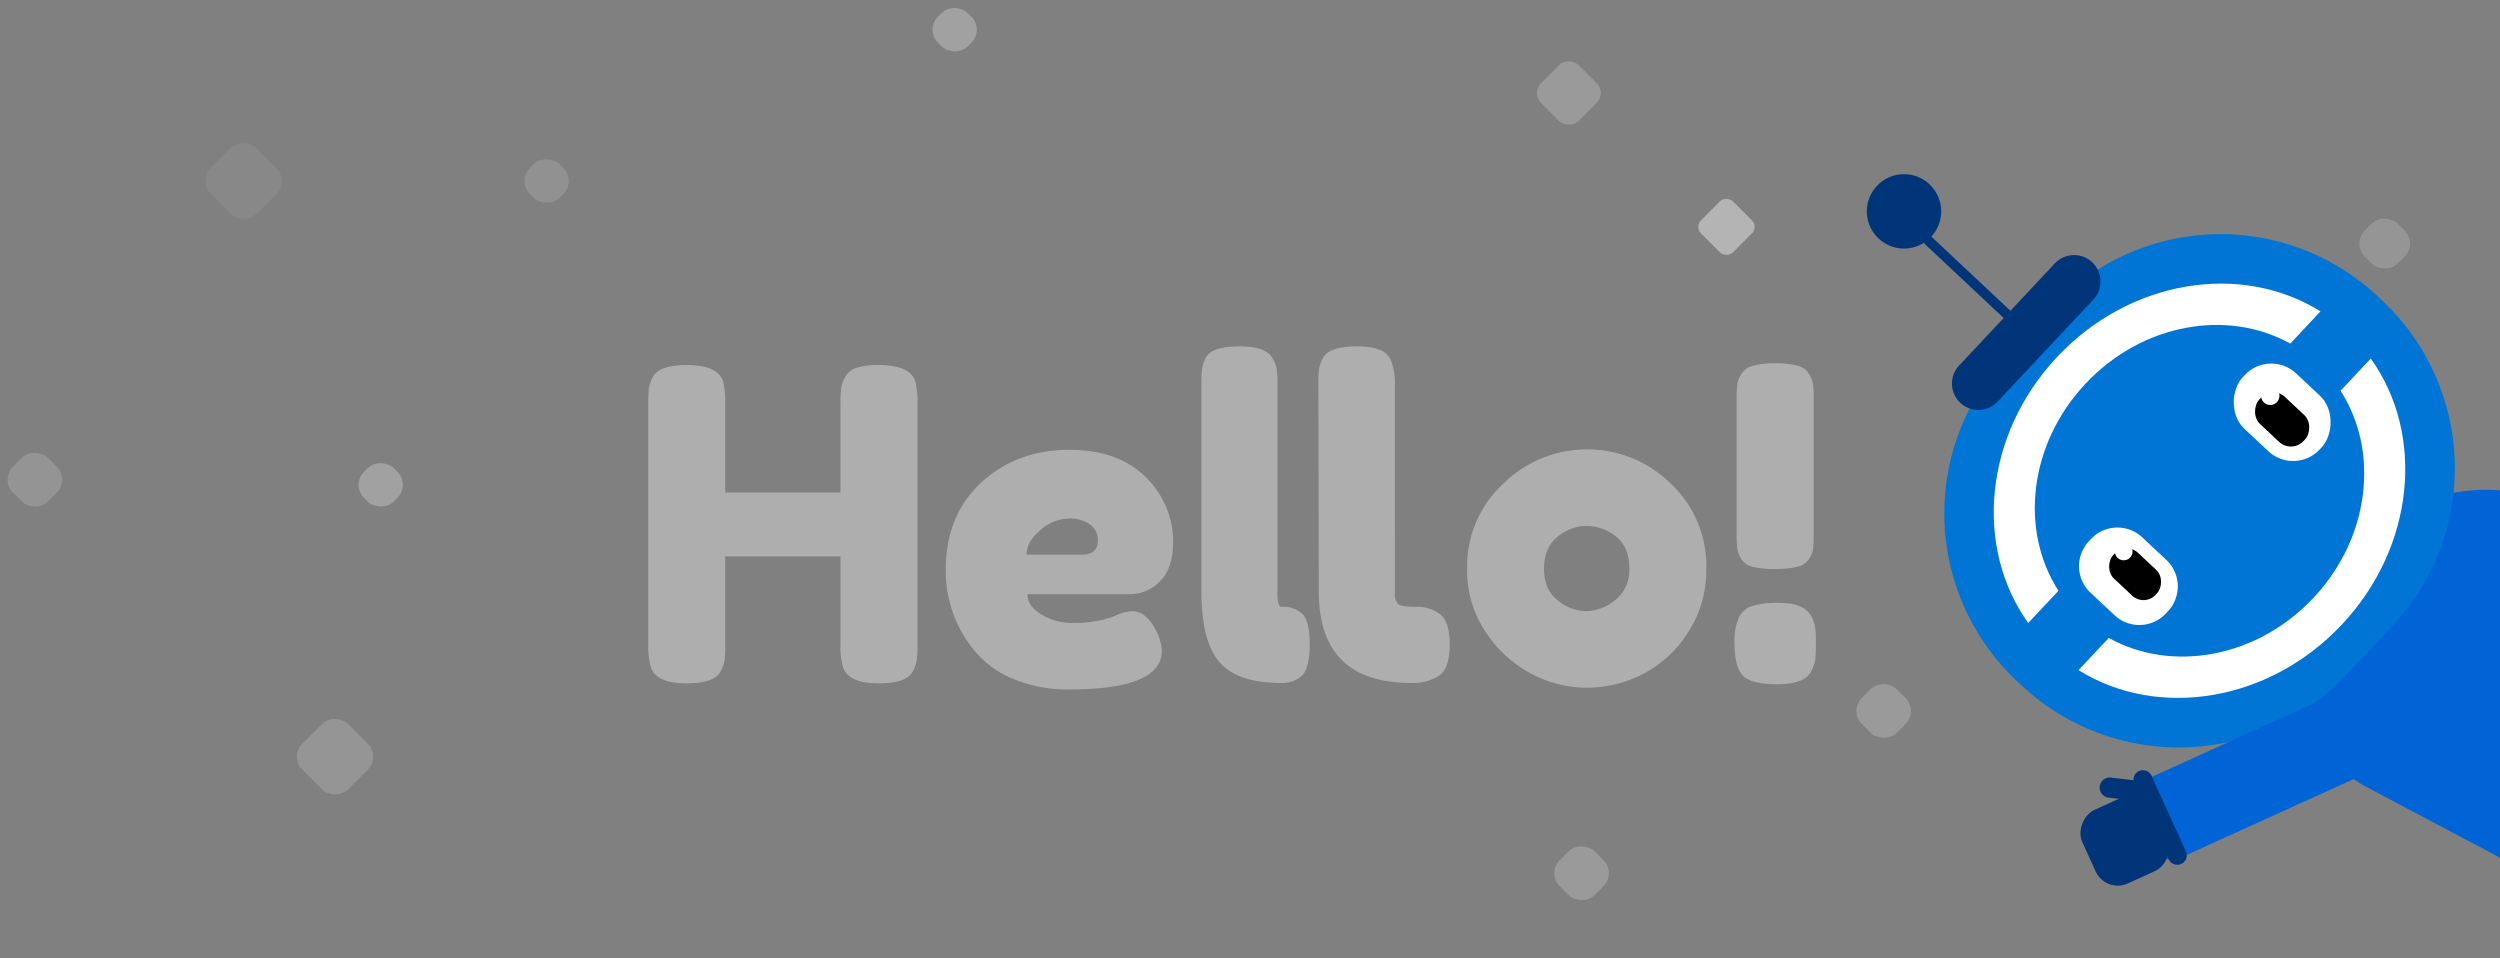 <svg xmlns="http://www.w3.org/2000/svg" xmlns:xlink="http://www.w3.org/1999/xlink" width="546.158" height="209.385" viewBox="0 0 546.158 209.385">
  <rect x="0" y="0" width="546.158" height="209.385" fill="#808080" stroke="none"/>
  <defs>
    <clipPath id="clip-path">
      <rect id="Rectangle_12066" data-name="Rectangle 12066" width="157" height="199" transform="translate(840 344)" fill="#fff" stroke="#707070" stroke-width="1"/>
    </clipPath>
  </defs>
  <g id="Group_37833" data-name="Group 37833" transform="translate(-690.842 -275.615)">
    <g id="Group_19541" data-name="Group 19541" transform="translate(-1019.581 -22651.387)">
      <rect id="Rectangle_10122" data-name="Rectangle 10122" width="9.179" height="9.179" rx="4" transform="translate(1823.357 22966.535) rotate(-45)" fill="#fff" opacity="0.14"/>
      <rect id="Rectangle_10123" data-name="Rectangle 10123" width="9.179" height="9.179" rx="4" transform="translate(1787.108 23032.92) rotate(-45)" fill="#fff" opacity="0.26"/>
      <rect id="Rectangle_10124" data-name="Rectangle 10124" width="9.179" height="9.179" rx="4" transform="translate(1912.493 22933.492) rotate(-45)" fill="#fff" opacity="0.26"/>
      <rect id="Rectangle_10125" data-name="Rectangle 10125" width="9.885" height="9.885" rx="2" transform="translate(2080.601 22976.564) rotate(-45)" fill="#fff" opacity="0.41"/>
      <rect id="Rectangle_10126" data-name="Rectangle 10126" width="14.121" height="14.121" rx="4" transform="translate(1753.658 22966.535) rotate(-45)" fill="#fff" opacity="0.07"/>
      <rect id="Rectangle_10127" data-name="Rectangle 10127" width="11.64" height="11.64" rx="3" transform="translate(2044.932 22947.32) rotate(-45)" fill="#fff" opacity="0.21"/>
      <rect id="Rectangle_10128" data-name="Rectangle 10128" width="10.773" height="10.773" rx="4" transform="translate(2048.324 23117.77) rotate(-45)" fill="#fff" opacity="0.21"/>
      <rect id="Rectangle_10133" data-name="Rectangle 10133" width="10.773" height="10.773" rx="4" transform="translate(2114.324 23082.33) rotate(-45)" fill="#fff" opacity="0.21"/>
      <rect id="Rectangle_10129" data-name="Rectangle 10129" width="10.773" height="10.773" rx="4" transform="translate(2167.924 23021.096) rotate(-45)" fill="#fff" opacity="0.11"/>
      <rect id="Rectangle_10130" data-name="Rectangle 10130" width="10.773" height="10.773" rx="4" transform="translate(1710.423 23031.791) rotate(-45)" fill="#fff" opacity="0.16"/>
      <rect id="Rectangle_10131" data-name="Rectangle 10131" width="14.121" height="14.121" rx="4" transform="translate(1773.628 23092.314) rotate(-45)" fill="#fff" opacity="0.17"/>
      <rect id="Rectangle_10132" data-name="Rectangle 10132" width="10.166" height="10.166" rx="4" transform="translate(2224.205 22980.215) rotate(-45)" fill="#fff" opacity="0.17"/>
    </g>
    <path id="Path_38379" data-name="Path 38379" d="M-84.5-67.07a4.167,4.167,0,0,1,2.565-2,15.4,15.4,0,0,1,4.56-.57,16.057,16.057,0,0,1,4.37.475,7.5,7.5,0,0,1,2.47,1.14,4.282,4.282,0,0,1,1.33,1.9,18.893,18.893,0,0,1,.475,4.94V-8.455a27.6,27.6,0,0,1-.143,3.277,7.612,7.612,0,0,1-.9,2.518Q-71.108-.1-77.187-.1q-6.65,0-7.79-3.515a15.884,15.884,0,0,1-.57-4.94V-27.835h-25.175v19.38a27.6,27.6,0,0,1-.143,3.277,7.611,7.611,0,0,1-.9,2.518Q-113.1-.1-119.177-.1q-6.65,0-7.79-3.515a15.884,15.884,0,0,1-.57-4.94V-61.275a27.6,27.6,0,0,1,.142-3.278,7.611,7.611,0,0,1,.9-2.517q1.33-2.565,7.41-2.565,6.65,0,7.885,3.515a18.893,18.893,0,0,1,.475,4.94V-41.8h25.175V-61.275a27.6,27.6,0,0,1,.143-3.278A7.611,7.611,0,0,1-84.5-67.07Zm71.63,36.052q0,5.843-2.9,8.645a9.037,9.037,0,0,1-6.413,2.8H-44.7q0,2.66,3.135,4.465a12.471,12.471,0,0,0,6.27,1.805,26.152,26.152,0,0,0,8.645-1.14l1.045-.38a9.58,9.58,0,0,1,3.8-1.045q3.04,0,5.225,4.275a10.484,10.484,0,0,1,1.235,4.37q0,8.455-20.235,8.455A30.531,30.531,0,0,1-48.07-1.187a21.219,21.219,0,0,1-8.5-6.413A27.317,27.317,0,0,1-62.557-24.8q0-11.97,7.743-19.143t19.333-7.173q13.205,0,19.38,9.31A19.311,19.311,0,0,1-12.872-31.018Zm-20.045,2.8q3.61,0,3.61-3.04A4.279,4.279,0,0,0-30.97-34.77a7.442,7.442,0,0,0-4.75-1.33,9.6,9.6,0,0,0-6.128,2.518q-3.04,2.517-3.04,5.367Zm43.7,11.4A6.108,6.108,0,0,1,15.438-15.2q1.52,1.615,1.52,6.65t-1.615,6.7A6.2,6.2,0,0,1,10.688-.19Q1.093-.19-2.8-4.8T-6.7-20.14V-65.455a27.6,27.6,0,0,1,.142-3.277,8.8,8.8,0,0,1,.807-2.518q1.33-2.47,7.41-2.47,5.8,0,7.22,2.66a6.755,6.755,0,0,1,.9,2.423,27.6,27.6,0,0,1,.142,3.278v45.6Q9.928-16.815,10.783-16.815Zm24.8-2.945a2.872,2.872,0,0,0,.76,2.375q.76.57,3.9.57A8.291,8.291,0,0,1,45.458-15.2q2.09,1.615,2.09,6.65t-2.232,6.7A10.234,10.234,0,0,1,39.093-.19q-20.14,0-20.14-19.95l-.095-45.315A27.6,27.6,0,0,1,19-68.732a7.611,7.611,0,0,1,.9-2.518q1.425-2.47,7.41-2.47,5.795,0,7.22,2.66a12.9,12.9,0,0,1,1.045,5.7Zm15.77-5.225a24.552,24.552,0,0,1,7.98-18.81,26.052,26.052,0,0,1,18.24-7.41,25.81,25.81,0,0,1,18.145,7.362A24.544,24.544,0,0,1,103.6-25.08a24.678,24.678,0,0,1-4.085,14.012,25.616,25.616,0,0,1-9.927,9.025A26.945,26.945,0,0,1,77.473.855a25.881,25.881,0,0,1-12.16-3.088,26.967,26.967,0,0,1-9.927-9.12A23.952,23.952,0,0,1,51.348-24.985ZM71.2-18.193a10.094,10.094,0,0,0,6.175,2.328,10.36,10.36,0,0,0,6.27-2.375,8.268,8.268,0,0,0,3.135-7.03q0-4.655-2.945-6.935a10.192,10.192,0,0,0-6.365-2.28,9.942,9.942,0,0,0-6.365,2.375q-2.945,2.375-2.945,6.983T71.2-18.193Zm39.52,3.705a4.944,4.944,0,0,1,2.9-2.518,20.32,20.32,0,0,1,6.08-.665q4.132,0,5.985,1.8t1.853,5.7v1.52a28.715,28.715,0,0,1-.143,3.372,8.556,8.556,0,0,1-.9,2.613Q124.973.095,119.225.1t-7.6-1.853q-1.852-1.853-1.852-7.173A12.615,12.615,0,0,1,110.723-14.488Zm12.73-11.068a19.757,19.757,0,0,1-4.845.475,19.757,19.757,0,0,1-4.845-.475,3.861,3.861,0,0,1-2.518-1.71,6.436,6.436,0,0,1-.855-2.185,21.869,21.869,0,0,1-.143-2.945V-62.51a23.026,23.026,0,0,1,.143-2.992,6.005,6.005,0,0,1,.9-2.233,4.229,4.229,0,0,1,2.565-1.757,18.034,18.034,0,0,1,4.845-.523,18.034,18.034,0,0,1,4.845.523,3.964,3.964,0,0,1,2.518,1.805,6.829,6.829,0,0,1,.855,2.28,23.029,23.029,0,0,1,.143,2.993V-32.3a21.871,21.871,0,0,1-.143,2.945,5.655,5.655,0,0,1-.9,2.138A4.128,4.128,0,0,1,123.453-25.555Z" transform="translate(960 425)" fill="#fff" opacity="0.36"/>
    <g id="Mask_Group_21549" data-name="Mask Group 21549" transform="translate(240 -58)" clip-path="url(#clip-path)">
      <g id="Group_37814" data-name="Group 37814" transform="translate(854.831 364)">
        <path id="Path_38320" data-name="Path 38320" d="M-52.264,6301.67l51.093-96.407a3.068,3.068,0,0,0-1.269-4.134h0a3.068,3.068,0,0,0-4.134,1.27l-51.094,96.409a3.066,3.066,0,0,0,1.27,4.133h0A3.067,3.067,0,0,0-52.264,6301.67Z" transform="translate(200.996 -6114.341)" fill="#e2e2e2"/>
        <path id="Path_38321" data-name="Path 38321" d="M-9.3,6193.242l-2.086,11.617s12.84-5.5,25.961.52l.2,1.765,3.15-2.028-1.26-11.354C3.54,6187.744-9.3,6193.242-9.3,6193.242Z" transform="translate(135.622 -6114.341)" fill="#0064d6"/>
        <rect id="Rectangle_12055" data-name="Rectangle 12055" width="19.56" height="13.962" rx="5.295" transform="translate(167.361 84.002) rotate(117.923)" fill="#01357a"/>
        <path id="Path_38322" data-name="Path 38322" d="M-10.884,6205.791l6.106-11.522a2.074,2.074,0,0,0-.859-2.8h0a2.074,2.074,0,0,0-2.8.859l-6.106,11.521a2.075,2.075,0,0,0,.859,2.8h0A2.075,2.075,0,0,0-10.884,6205.791Z" transform="translate(161.474 -6114.341)" fill="#01357a"/>
        <g id="Group_37809" data-name="Group 37809" transform="translate(99.813 84.291)">
          <rect id="Rectangle_12056" data-name="Rectangle 12056" width="33.724" height="14.029" rx="6.407" transform="translate(85.58 20.803) rotate(117.923)" fill="#0064d6"/>
          <path id="Rectangle_12057" data-name="Rectangle 12057" d="M6.408,0H27.316a6.407,6.407,0,0,1,6.407,6.407V7.622a6.407,6.407,0,0,1-6.407,6.407H6.407A6.407,6.407,0,0,1,0,7.622V6.408A6.408,6.408,0,0,1,6.408,0Z" transform="translate(68.714 52.626) rotate(117.923)" fill="#0064d6"/>
          <g id="Group_37808" data-name="Group 37808" transform="translate(0)">
            <path id="Path_38323" data-name="Path 38323" d="M-19.587,6255.792c-12.9-6.838-16.9-24.575-8.927-39.617s24.893-21.692,37.8-14.854c.093.049.18.1.272.155.055.027.111.048.165.077l28.506,15.108a7.777,7.777,0,0,1,3.221,10.485L31.37,6246.158l-9.515-5.043a1.146,1.146,0,1,0-1.074,2.026l9.515,5.043L19.842,6267.91a7.779,7.779,0,0,1-10.486,3.221l-28.506-15.107c-.054-.029-.1-.064-.156-.093C-19.4,6255.883-19.494,6255.841-19.587,6255.792Z" transform="translate(32.617 -6198.632)" fill="#0064d6"/>
          </g>
        </g>
        <path id="Rectangle_12058" data-name="Rectangle 12058" d="M50.23,0h1.331A50.229,50.229,0,0,1,101.79,50.229V64.994a50.231,50.231,0,0,1-50.231,50.231H50.231A50.231,50.231,0,0,1,0,64.995V50.23A50.23,50.23,0,0,1,50.23,0Z" transform="translate(74.249 153.679) rotate(-136.838)" fill="#0075d6"/>
        <path id="Path_38324" data-name="Path 38324" d="M88.826,6163.779l20.889-22.275a5.766,5.766,0,0,1,8.412,7.89l-20.89,22.275a5.766,5.766,0,1,1-8.411-7.889Z" transform="translate(-64.795 -6114.341)" fill="#01357a"/>
        <rect id="Rectangle_12059" data-name="Rectangle 12059" width="2.162" height="30.437" rx="0.438" transform="matrix(-0.684, 0.729, -0.729, -0.684, 36.63, 38.839)" fill="#01357a"/>
        <path id="Path_38325" data-name="Path 38325" d="M59.236,6167.8c-12.372,13.192-14.406,32.014-5.893,45.222l-6.6,7.036c-11.87-16.551-9.68-41.067,6.279-58.084s40.285-20.776,57.563-9.991l-6.6,7.037C90.26,6151.368,71.607,6154.6,59.236,6167.8Z" transform="translate(-7.635 -6114.342)" fill="#fff"/>
        <path id="Path_38326" data-name="Path 38326" d="M72.034,6214.541c12.371-13.192,14.405-32.014,5.892-45.222l6.6-7.037c11.869,16.551,9.68,41.067-6.279,58.085s-40.285,20.774-57.563,9.99l6.6-7.037C41.01,6230.969,59.662,6227.733,72.034,6214.541Z" transform="translate(29.41 -6114.341)" fill="#fff"/>
        <g id="Group_37810" data-name="Group 37810" transform="translate(80.512 45.759)">
          <rect id="Rectangle_12060" data-name="Rectangle 12060" width="23.063" height="16.554" rx="7.936" transform="translate(16.823 27.851) rotate(-136.84)" fill="#fff"/>
          <rect id="Rectangle_12061" data-name="Rectangle 12061" width="13.249" height="8.037" rx="3.765" transform="matrix(-0.729, -0.684, 0.684, -0.729, 16.145, 22.965)"/>
          <path id="Path_38327" data-name="Path 38327" d="M48.8,6171.884a2.009,2.009,0,1,0-.092-2.84A2.009,2.009,0,0,0,48.8,6171.884Z" transform="translate(-38.704 -6160.101)" fill="#fff"/>
        </g>
        <g id="Group_37811" data-name="Group 37811" transform="translate(46.914 81.585)">
          <path id="Rectangle_12062" data-name="Rectangle 12062" d="M7.936,0h7.192a7.935,7.935,0,0,1,7.935,7.935v.682a7.936,7.936,0,0,1-7.936,7.936H7.936A7.936,7.936,0,0,1,0,8.618V7.936A7.936,7.936,0,0,1,7.936,0Z" transform="translate(16.824 27.851) rotate(-136.84)" fill="#fff"/>
          <rect id="Rectangle_12063" data-name="Rectangle 12063" width="12.693" height="7.699" rx="3.607" transform="matrix(-0.729, -0.684, 0.684, -0.729, 17.529, 20.625)"/>
          <path id="Path_38328" data-name="Path 38328" d="M80.875,6205.838a1.925,1.925,0,1,0-.088-2.72A1.925,1.925,0,0,0,80.875,6205.838Z" transform="translate(-69.14 -6195.926)" fill="#fff"/>
        </g>
        <g id="Group_37813" data-name="Group 37813" transform="translate(48.724 119.142)">
          <rect id="Rectangle_12064" data-name="Rectangle 12064" width="58.005" height="18.679" rx="8.347" transform="translate(69.558 17.006) rotate(155.57)" fill="#0064d6"/>
          <g id="Group_37812" data-name="Group 37812" transform="translate(0 18.734)">
            <path id="Path_38329" data-name="Path 38329" d="M79.877,6269.954l-7.506-16.525a2.076,2.076,0,0,0-2.739-1.028h0a2.074,2.074,0,0,0-1.027,2.739l7.506,16.525a2.074,2.074,0,0,0,2.739,1.028h0A2.074,2.074,0,0,0,79.877,6269.954Z" transform="translate(-55.049 -6252.217)" fill="#01357a"/>
            <rect id="Rectangle_12065" data-name="Rectangle 12065" width="17.64" height="17.194" rx="5.295" transform="translate(15.655 3.759) rotate(65.569)" fill="#01357a"/>
            <path id="Path_38330" data-name="Path 38330" d="M87.436,6256.918h0a2.211,2.211,0,0,0-1.934-2.445l-5.521-.644a2.21,2.21,0,0,0-2.445,1.934h0a2.21,2.21,0,0,0,1.934,2.445l5.521.645A2.212,2.212,0,0,0,87.436,6256.918Z" transform="translate(-71.539 -6252.217)" fill="#01357a"/>
          </g>
        </g>
        <ellipse id="Ellipse_3719" data-name="Ellipse 3719" cx="8.129" cy="8.129" rx="8.129" ry="8.129" transform="translate(3.837 7.664)" fill="#01357a"/>
      </g>
    </g>
  </g>
</svg>
